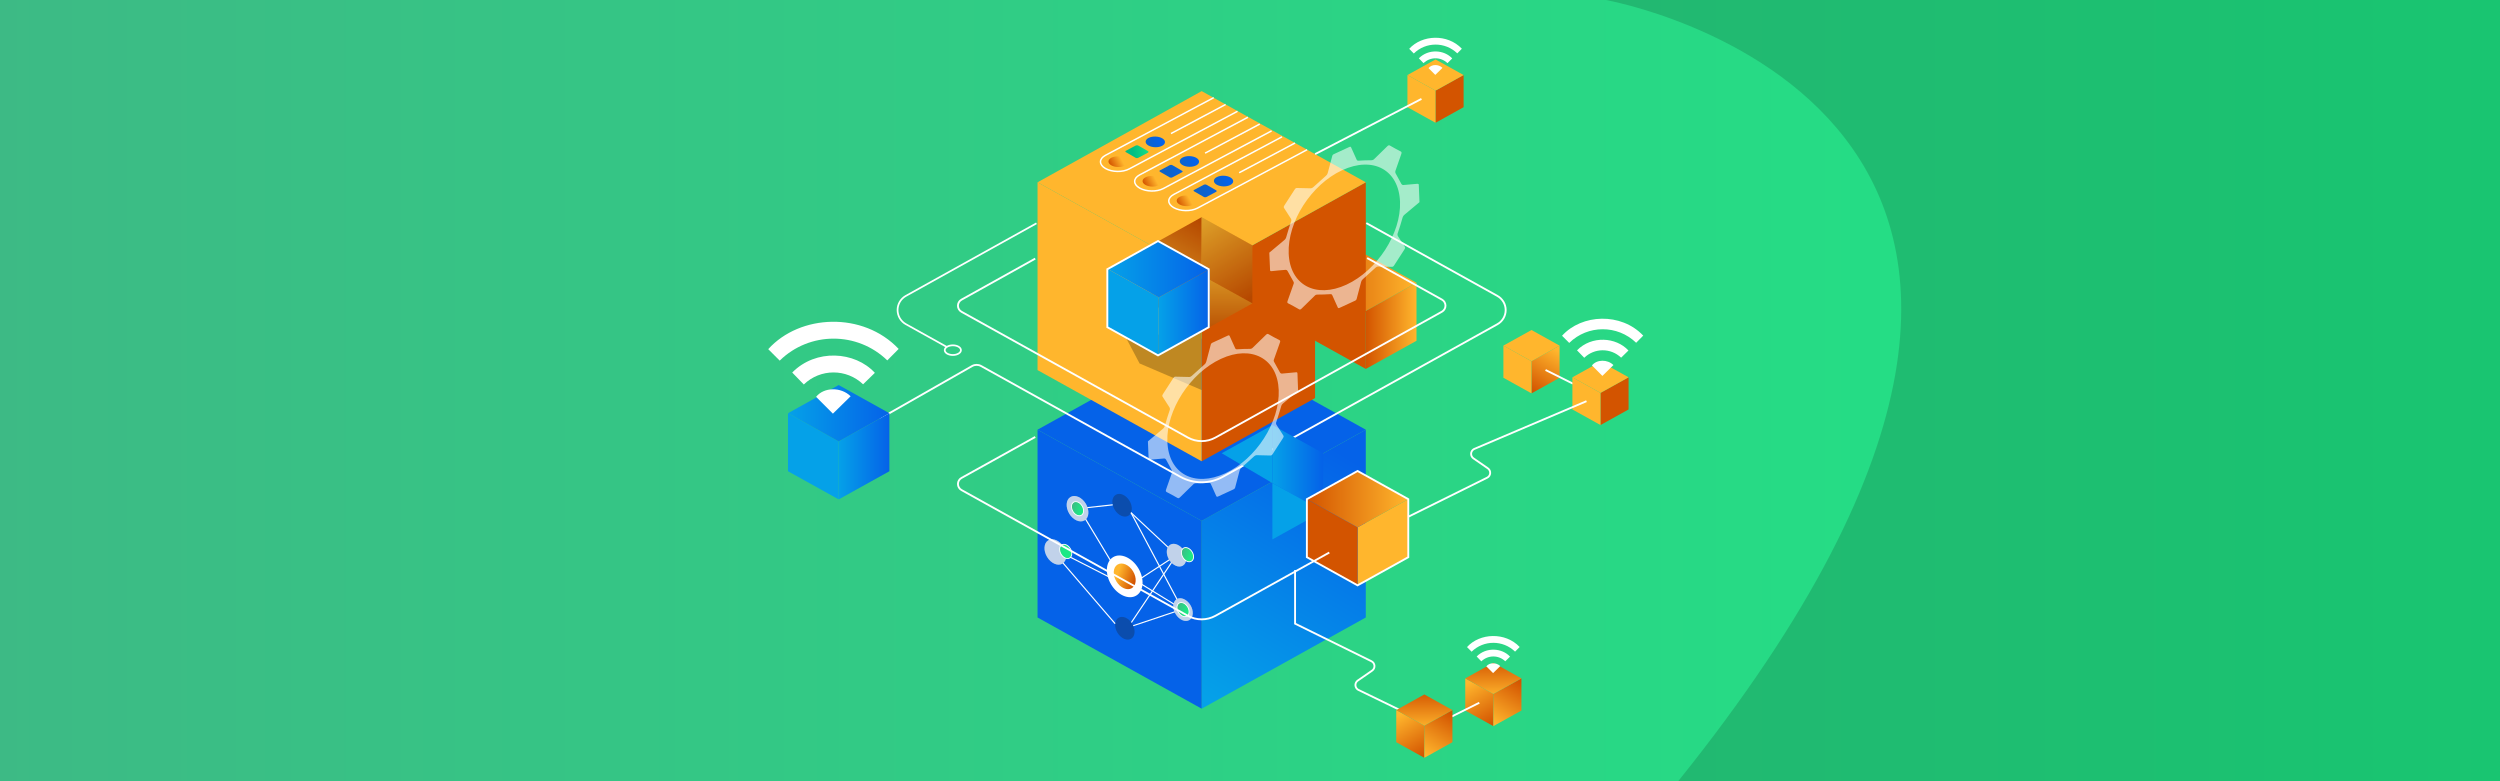 <?xml version="1.0" encoding="UTF-8"?>
<svg width="1920px" height="600px" viewBox="0 0 1920 600" version="1.1" xmlns="http://www.w3.org/2000/svg" xmlns:xlink="http://www.w3.org/1999/xlink">
    <rect x="0" y="0" width="1920" height="600" fill="#333333" stroke="none"/>
    <title>Group 3</title>
    <defs>
        <linearGradient x1="0%" y1="50%" x2="100%" y2="50%" id="linearGradient-1">
            <stop stop-color="#3DBA85" offset="0%"></stop>
            <stop stop-color="#1DE885" offset="100%"></stop>
        </linearGradient>
        <linearGradient x1="30.109%" y1="105.942%" x2="67.032%" y2="2.071%" id="linearGradient-2">
            <stop stop-color="#D35400" offset="0%"></stop>
            <stop stop-color="#FFB62D" offset="100%"></stop>
        </linearGradient>
        <linearGradient x1="30.639%" y1="3847.209%" x2="69.75%" y2="3740.426%" id="linearGradient-3">
            <stop stop-color="#D35400" offset="0%"></stop>
            <stop stop-color="#FFB62D" offset="100%"></stop>
        </linearGradient>
        <linearGradient x1="50%" y1="5991.781%" x2="50%" y2="5869.697%" id="linearGradient-4">
            <stop stop-color="#D35400" offset="0%"></stop>
            <stop stop-color="#FFB62D" offset="100%"></stop>
        </linearGradient>
        <linearGradient x1="0%" y1="2226.177%" x2="100%" y2="2226.177%" id="linearGradient-5">
            <stop stop-color="#D35400" offset="0%"></stop>
            <stop stop-color="#FFB62D" offset="100%"></stop>
        </linearGradient>
        <linearGradient x1="19.664%" y1="2174.622%" x2="34.553%" y2="2199.933%" id="linearGradient-6">
            <stop stop-color="#D35400" offset="0%"></stop>
            <stop stop-color="#FFB62D" offset="100%"></stop>
        </linearGradient>
        <linearGradient x1="0%" y1="3531.697%" x2="100%" y2="3531.697%" id="linearGradient-7">
            <stop stop-color="#D35400" offset="0%"></stop>
            <stop stop-color="#FFB62D" offset="100%"></stop>
        </linearGradient>
        <linearGradient x1="30.101%" y1="105.955%" x2="67.043%" y2="2.071%" id="linearGradient-8">
            <stop stop-color="#05A1E8" offset="0%"></stop>
            <stop stop-color="#0562E8" offset="100%"></stop>
        </linearGradient>
        <linearGradient x1="30.639%" y1="600.719%" x2="69.763%" y2="493.917%" id="linearGradient-9">
            <stop stop-color="#05A1E8" offset="0%"></stop>
            <stop stop-color="#0562E8" offset="100%"></stop>
        </linearGradient>
        <linearGradient x1="50%" y1="1025.136%" x2="50%" y2="903.05%" id="linearGradient-10">
            <stop stop-color="#05A1E8" offset="0%"></stop>
            <stop stop-color="#0562E8" offset="100%"></stop>
        </linearGradient>
        <linearGradient x1="27.49%" y1="671.947%" x2="64.432%" y2="775.831%" id="linearGradient-11">
            <stop stop-color="#D35400" offset="0%"></stop>
            <stop stop-color="#FFB62D" offset="100%"></stop>
        </linearGradient>
        <linearGradient x1="30.639%" y1="778.071%" x2="69.763%" y2="671.269%" id="linearGradient-12">
            <stop stop-color="#D35400" offset="0%"></stop>
            <stop stop-color="#FFB62D" offset="100%"></stop>
        </linearGradient>
        <linearGradient x1="50%" y1="1296.432%" x2="50%" y2="1174.354%" id="linearGradient-13">
            <stop stop-color="#D35400" offset="0%"></stop>
            <stop stop-color="#FFB62D" offset="100%"></stop>
        </linearGradient>
        <linearGradient x1="30.08%" y1="4872.921%" x2="67.042%" y2="4976.824%" id="linearGradient-14">
            <stop stop-color="#D35400" offset="0%"></stop>
            <stop stop-color="#FFB62D" offset="100%"></stop>
        </linearGradient>
        <linearGradient x1="30.645%" y1="4981.717%" x2="69.779%" y2="4874.902%" id="linearGradient-15">
            <stop stop-color="#D35400" offset="0%"></stop>
            <stop stop-color="#FFB62D" offset="100%"></stop>
        </linearGradient>
        <linearGradient x1="50%" y1="7728.709%" x2="50%" y2="7606.569%" id="linearGradient-16">
            <stop stop-color="#D35400" offset="0%"></stop>
            <stop stop-color="#FFB62D" offset="100%"></stop>
        </linearGradient>
        <linearGradient x1="30.109%" y1="3605.762%" x2="67.032%" y2="3709.604%" id="linearGradient-17">
            <stop stop-color="#D35400" offset="0%"></stop>
            <stop stop-color="#FFB62D" offset="100%"></stop>
        </linearGradient>
        <linearGradient x1="30.656%" y1="3714.526%" x2="69.767%" y2="3607.743%" id="linearGradient-18">
            <stop stop-color="#D35400" offset="0%"></stop>
            <stop stop-color="#FFB62D" offset="100%"></stop>
        </linearGradient>
        <linearGradient x1="50%" y1="5791.456%" x2="50%" y2="5669.316%" id="linearGradient-19">
            <stop stop-color="#D35400" offset="0%"></stop>
            <stop stop-color="#FFB62D" offset="100%"></stop>
        </linearGradient>
        <linearGradient x1="69.887%" y1="-5.954%" x2="32.949%" y2="97.921%" id="linearGradient-20">
            <stop stop-color="#D35400" offset="0%"></stop>
            <stop stop-color="#FFB62D" offset="100%"></stop>
        </linearGradient>
        <linearGradient x1="69.349%" y1="102.827%" x2="30.23%" y2="-3.958%" id="linearGradient-21">
            <stop stop-color="#D35400" offset="0%"></stop>
            <stop stop-color="#FFB62D" offset="100%"></stop>
        </linearGradient>
        <linearGradient x1="50%" y1="110.532%" x2="50%" y2="-11.549%" id="linearGradient-22">
            <stop stop-color="#D35400" offset="0%"></stop>
            <stop stop-color="#FFB62D" offset="100%"></stop>
        </linearGradient>
        <linearGradient x1="0%" y1="2257.951%" x2="100%" y2="2257.951%" id="linearGradient-23">
            <stop stop-color="#05A1E8" offset="0%"></stop>
            <stop stop-color="#0562E8" offset="100%"></stop>
        </linearGradient>
        <linearGradient x1="19.658%" y1="2206.404%" x2="34.557%" y2="2231.72%" id="linearGradient-24">
            <stop stop-color="#05A1E8" offset="0%"></stop>
            <stop stop-color="#0562E8" offset="100%"></stop>
        </linearGradient>
        <linearGradient x1="0%" y1="3579.776%" x2="100%" y2="3579.776%" id="linearGradient-25">
            <stop stop-color="#05A1E8" offset="0%"></stop>
            <stop stop-color="#0562E8" offset="100%"></stop>
        </linearGradient>
        <linearGradient x1="0%" y1="1923.433%" x2="100%" y2="1923.433%" id="linearGradient-26">
            <stop stop-color="#05A1E8" offset="0%"></stop>
            <stop stop-color="#0562E8" offset="100%"></stop>
        </linearGradient>
        <linearGradient x1="19.668%" y1="1871.878%" x2="34.562%" y2="1897.189%" id="linearGradient-27">
            <stop stop-color="#05A1E8" offset="0%"></stop>
            <stop stop-color="#0562E8" offset="100%"></stop>
        </linearGradient>
        <linearGradient x1="0%" y1="3068.608%" x2="100%" y2="3068.608%" id="linearGradient-28">
            <stop stop-color="#05A1E8" offset="0%"></stop>
            <stop stop-color="#0562E8" offset="100%"></stop>
        </linearGradient>
        <linearGradient x1="0%" y1="49.992%" x2="100%" y2="49.992%" id="linearGradient-29">
            <stop stop-color="#05A1E8" offset="0%"></stop>
            <stop stop-color="#0562E8" offset="100%"></stop>
        </linearGradient>
        <linearGradient x1="6.311%" y1="2766.28%" x2="38.473%" y2="2803.113%" id="linearGradient-30">
            <stop stop-color="#05A1E8" offset="0%"></stop>
            <stop stop-color="#0562E8" offset="100%"></stop>
        </linearGradient>
        <linearGradient x1="56.435%" y1="2661.339%" x2="51.695%" y2="2687.605%" id="linearGradient-31">
            <stop stop-color="#05A1E8" offset="0%"></stop>
            <stop stop-color="#0562E8" offset="100%"></stop>
        </linearGradient>
        <linearGradient x1="52.261%" y1="1720.442%" x2="111.005%" y2="1620.592%" id="linearGradient-32">
            <stop stop-color="#D35400" offset="0%"></stop>
            <stop stop-color="#FFB62D" offset="100%"></stop>
        </linearGradient>
        <linearGradient x1="41.161%" y1="1701.198%" x2="58.996%" y2="1747.821%" id="linearGradient-33">
            <stop stop-color="#D35400" offset="0%"></stop>
            <stop stop-color="#FFB62D" offset="100%"></stop>
        </linearGradient>
        <linearGradient x1="0%" y1="2764.249%" x2="100%" y2="2764.249%" id="linearGradient-34">
            <stop stop-color="#D35400" offset="0%"></stop>
            <stop stop-color="#FFB62D" offset="100%"></stop>
        </linearGradient>
        <linearGradient x1="69.903%" y1="105.974%" x2="32.958%" y2="2.071%" id="linearGradient-35">
            <stop stop-color="#D35400" offset="0%"></stop>
            <stop stop-color="#FFB62D" offset="100%"></stop>
        </linearGradient>
        <linearGradient x1="69.355%" y1="-2.882%" x2="30.221%" y2="103.933%" id="linearGradient-36">
            <stop stop-color="#D35400" offset="0%"></stop>
            <stop stop-color="#FFB62D" offset="100%"></stop>
        </linearGradient>
        <linearGradient x1="50%" y1="-10.56%" x2="50%" y2="111.524%" id="linearGradient-37">
            <stop stop-color="#D35400" offset="0%"></stop>
            <stop stop-color="#FFB62D" offset="100%"></stop>
        </linearGradient>
        <linearGradient x1="35.173%" y1="2.407%" x2="56.96%" y2="72.316%" id="linearGradient-38">
            <stop stop-color="#D35400" offset="0%"></stop>
            <stop stop-color="#FFB62D" offset="100%"></stop>
        </linearGradient>
        <linearGradient x1="35.089%" y1="2.114%" x2="56.877%" y2="72.022%" id="linearGradient-39">
            <stop stop-color="#0E63C9" offset="0%"></stop>
            <stop stop-color="#0562E8" offset="100%"></stop>
        </linearGradient>
        <linearGradient x1="32.756%" y1="50.952%" x2="120.783%" y2="46.118%" id="linearGradient-40">
            <stop stop-color="#00BE84" offset="0%"></stop>
            <stop stop-color="#1DE885" offset="100%"></stop>
        </linearGradient>
        <linearGradient x1="34.94%" y1="1.714%" x2="56.728%" y2="71.622%" id="linearGradient-41">
            <stop stop-color="#D35400" offset="0%"></stop>
            <stop stop-color="#FFB62D" offset="100%"></stop>
        </linearGradient>
        <linearGradient x1="34.818%" y1="1.353%" x2="56.605%" y2="71.261%" id="linearGradient-42">
            <stop stop-color="#0E63C9" offset="0%"></stop>
            <stop stop-color="#0562E8" offset="100%"></stop>
        </linearGradient>
        <linearGradient x1="34.715%" y1="50.921%" x2="122.491%" y2="46.106%" id="linearGradient-43">
            <stop stop-color="#0E63C9" offset="0%"></stop>
            <stop stop-color="#0562E8" offset="100%"></stop>
        </linearGradient>
        <linearGradient x1="34.669%" y1="0.879%" x2="56.456%" y2="70.787%" id="linearGradient-44">
            <stop stop-color="#D35400" offset="0%"></stop>
            <stop stop-color="#FFB62D" offset="100%"></stop>
        </linearGradient>
        <linearGradient x1="34.626%" y1="0.585%" x2="56.413%" y2="70.493%" id="linearGradient-45">
            <stop stop-color="#0E63C9" offset="0%"></stop>
            <stop stop-color="#0562E8" offset="100%"></stop>
        </linearGradient>
        <linearGradient x1="36.181%" y1="50.843%" x2="124.209%" y2="46.009%" id="linearGradient-46">
            <stop stop-color="#0E63C9" offset="0%"></stop>
            <stop stop-color="#0562E8" offset="100%"></stop>
        </linearGradient>
        <linearGradient x1="72.034%" y1="88.655%" x2="34.589%" y2="23.06%" id="linearGradient-47">
            <stop stop-color="#D35400" offset="0%"></stop>
            <stop stop-color="#FFB62D" offset="100%"></stop>
        </linearGradient>
        <linearGradient x1="25.293%" y1="6.766%" x2="62.658%" y2="72.281%" id="linearGradient-48">
            <stop stop-color="#3DBA85" offset="0%"></stop>
            <stop stop-color="#1DE885" offset="100%"></stop>
        </linearGradient>
        <linearGradient x1="26.51%" y1="8.806%" x2="63.875%" y2="74.32%" id="linearGradient-49">
            <stop stop-color="#3DBA85" offset="0%"></stop>
            <stop stop-color="#1DE885" offset="100%"></stop>
        </linearGradient>
        <linearGradient x1="2.753%" y1="-28.65%" x2="39.896%" y2="36.496%" id="linearGradient-50">
            <stop stop-color="#3DBA85" offset="0%"></stop>
            <stop stop-color="#1DE885" offset="100%"></stop>
        </linearGradient>
        <linearGradient x1="25.942%" y1="7.685%" x2="63.307%" y2="73.2%" id="linearGradient-51">
            <stop stop-color="#3DBA85" offset="0%"></stop>
            <stop stop-color="#1DE885" offset="100%"></stop>
        </linearGradient>
    </defs>
    <g id="Page-1" stroke="none" stroke-width="1" fill="none" fill-rule="evenodd">
        <g id="Group-3">
            <rect id="Rectangle" fill="url(#linearGradient-1)" fill-rule="nonzero" x="0" y="0" width="1920" height="600"></rect>
            <path d="M1233.2,0 C1233.2,0 1704.43,83 1288.81,600 L1920,600 L1920,0 L1233.2,0 Z" id="Path" fill="#000000" fill-rule="nonzero" opacity="0.15"></path>
            <g id="Group-2" transform="translate(590, 29)">
                <polygon id="Path" fill="url(#linearGradient-2)" fill-rule="nonzero" points="607.76 261.128 586.185 273.116 586.185 248.423 607.76 236.434"></polygon>
                <polygon id="Path" fill="url(#linearGradient-3)" fill-rule="nonzero" points="586.185 248.423 564.61 236.434 564.61 261.128 586.185 273.116"></polygon>
                <polygon id="Path" fill="url(#linearGradient-4)" fill-rule="nonzero" points="607.76 236.434 586.185 224.445 564.61 236.434 586.185 248.423"></polygon>
                <line x1="618.008" y1="265.663" x2="596.973" y2="255.15" id="Path" stroke="#FFFFFF" stroke-width="1.452"></line>
                <polygon id="Path" fill="url(#linearGradient-5)" fill-rule="nonzero" points="497.861 232.713 458.927 254.346 458.927 209.792 497.861 188.149"></polygon>
                <polygon id="Path" fill="url(#linearGradient-6)" fill-rule="nonzero" points="458.927 209.792 419.982 188.149 419.982 232.713 458.927 254.346"></polygon>
                <polygon id="Path" fill="url(#linearGradient-7)" fill-rule="nonzero" points="497.861 188.149 458.927 166.516 419.982 188.149 458.927 209.792"></polygon>
                <polygon id="Path" fill="url(#linearGradient-8)" fill-rule="nonzero" points="458.927 445.232 332.879 515.272 332.879 371.042 458.927 301.002"></polygon>
                <polygon id="Path" fill="url(#linearGradient-9)" fill-rule="nonzero" points="332.879 371.042 206.832 301.002 206.832 445.232 332.879 515.272"></polygon>
                <polygon id="Path" fill="url(#linearGradient-10)" fill-rule="nonzero" points="458.927 301.002 332.879 230.974 206.832 301.002 332.879 371.042"></polygon>
                <polygon id="Path" fill="url(#linearGradient-11)" fill-rule="nonzero" points="419.982 232.174 419.982 276.727 332.879 325.266 332.879 181.037 458.927 110.997 458.927 210.541"></polygon>
                <polygon id="Path" fill="url(#linearGradient-12)" fill-rule="nonzero" points="332.879 181.037 206.832 110.997 206.832 255.238 332.879 325.266"></polygon>
                <polygon id="Path" fill="url(#linearGradient-13)" fill-rule="nonzero" points="458.927 110.997 332.879 40.968 206.832 110.997 332.879 181.037"></polygon>
                <polygon id="Path" fill="url(#linearGradient-14)" fill-rule="nonzero" points="534.053 53.309 512.479 65.298 512.479 40.605 534.053 28.627"></polygon>
                <polygon id="Path" fill="url(#linearGradient-15)" fill-rule="nonzero" points="512.479 40.605 490.904 28.627 490.904 53.309 512.479 65.298"></polygon>
                <polygon id="Path" fill="url(#linearGradient-16)" fill-rule="nonzero" points="534.053 28.627 512.479 16.638 490.904 28.627 512.479 40.605"></polygon>
                <polygon id="Path" fill="url(#linearGradient-17)" fill-rule="nonzero" points="660.75 285.458 639.175 297.447 639.175 272.753 660.75 260.764"></polygon>
                <polygon id="Path" fill="url(#linearGradient-18)" fill-rule="nonzero" points="639.175 272.753 617.601 260.764 617.601 285.458 639.175 297.447"></polygon>
                <polygon id="Path" fill="url(#linearGradient-19)" fill-rule="nonzero" points="660.75 260.764 639.175 248.786 617.601 260.764 639.175 272.753"></polygon>
                <polygon id="Path" fill="url(#linearGradient-20)" fill-rule="nonzero" points="293.946 159.415 332.879 137.782 332.879 182.336 293.946 203.98"></polygon>
                <polygon id="Path" fill="url(#linearGradient-21)" fill-rule="nonzero" points="332.879 182.336 371.813 203.98 371.813 159.415 332.879 137.782"></polygon>
                <polygon id="Path" fill="url(#linearGradient-22)" fill-rule="nonzero" points="293.946 203.98 332.879 225.612 371.813 203.98 332.879 182.336"></polygon>
                <polygon id="Path" fill="#000000" fill-rule="nonzero" opacity="0.14" points="293.946 159.415 332.879 137.782 332.879 182.336 293.946 203.98"></polygon>
                <polygon id="Path" fill="#000000" fill-rule="nonzero" opacity="0.14" points="332.879 182.336 371.813 203.98 371.813 159.415 332.879 137.782"></polygon>
                <polygon id="Path" fill="#000000" fill-rule="nonzero" opacity="0.14" points="293.946 203.98 332.879 225.612 371.813 203.98 332.879 182.336"></polygon>
                <polygon id="Path" fill="#000000" fill-rule="nonzero" opacity="0.25" points="274.429 229.763 285.184 250.13 332.879 270.562 332.879 225.612"></polygon>
                <polygon id="Path" fill="url(#linearGradient-23)" fill-rule="nonzero" points="338.889 222.31 299.945 243.942 299.945 199.389 338.889 177.756"></polygon>
                <polygon id="Path" fill="url(#linearGradient-24)" fill-rule="nonzero" points="299.945 199.389 261.011 177.756 261.011 222.31 299.945 243.942"></polygon>
                <polygon id="Path" fill="url(#linearGradient-25)" fill-rule="nonzero" points="338.889 177.756 299.945 156.112 261.011 177.756 299.945 199.389"></polygon>
                <polygon id="Path" stroke="#FFFFFF" stroke-width="1.452" points="338.295 177.756 338.295 222.299 299.35 243.942 260.417 222.299 260.417 177.756 299.35 156.112"></polygon>
                <path d="M205.06,169.62 L148.426,201.15 C146.74,202.089 145.695,203.867 145.695,205.796 C145.695,207.725 146.74,209.503 148.426,210.442 L322.279,307.035 C328.87,310.702 336.888,310.702 343.48,307.035 L517.399,210.387 C519.084,209.448 520.129,207.67 520.129,205.741 C520.129,203.812 519.084,202.034 517.399,201.095 L459.973,169.169" id="Path" stroke="#FFFFFF" stroke-width="1.452"></path>
                <path d="M206.017,142.505 L105.75,198.211 C101.788,200.404 99.33,204.576 99.33,209.104 C99.33,213.633 101.788,217.804 105.75,219.998 L137.165,237.48" id="Path" stroke="#FFFFFF" stroke-width="1.342"></path>
                <path d="M85.661,292.525 L156.571,252.122 C158.725,250.912 161.353,250.912 163.506,252.122 L316.511,337.167 C326.664,342.803 339.006,342.803 349.16,337.167 L559.943,220.031 C563.905,217.837 566.363,213.666 566.363,209.137 C566.363,204.609 563.905,200.437 559.943,198.244 L459.312,142.329" id="Path" stroke="#FFFFFF" stroke-width="1.452"></path>
                <ellipse id="Oval" stroke="#FFFFFF" stroke-width="1.342" cx="141.777" cy="239.924" rx="6.219" ry="3.721"></ellipse>
                <polygon id="Path" fill="url(#linearGradient-26)" fill-rule="nonzero" points="93.047 332.918 54.102 354.551 54.102 309.997 93.047 288.353"></polygon>
                <polygon id="Path" fill="url(#linearGradient-27)" fill-rule="nonzero" points="54.102 309.997 15.168 288.353 15.168 332.918 54.102 354.551"></polygon>
                <polygon id="Path" fill="url(#linearGradient-28)" fill-rule="nonzero" points="93.047 288.353 54.102 266.72 15.168 288.353 54.102 309.997"></polygon>
                <polygon id="Path" fill="url(#linearGradient-29)" fill-rule="nonzero" points="426.135 319.079 387.202 297.447 387.202 342 426.135 363.644"></polygon>
                <polygon id="Path" fill="url(#linearGradient-30)" fill-rule="nonzero" points="387.202 297.447 387.202 342.011 348.257 319.079"></polygon>
                <polygon id="Path" fill="url(#linearGradient-31)" fill-rule="nonzero" points="426.124 363.633 387.202 385.266 387.202 342.011"></polygon>
                <polygon id="Path" fill="url(#linearGradient-32)" fill-rule="nonzero" points="491.564 398.917 452.62 420.55 452.62 375.996 491.564 354.363"></polygon>
                <polygon id="Path" fill="url(#linearGradient-33)" fill-rule="nonzero" points="452.62 375.996 413.686 354.363 413.686 398.917 452.62 420.55"></polygon>
                <polygon id="Path" fill="url(#linearGradient-34)" fill-rule="nonzero" points="491.564 354.363 452.62 332.731 413.686 354.363 452.62 375.996"></polygon>
                <polygon id="Path" stroke="#FFFFFF" stroke-width="1.452" points="491.564 354.363 491.564 398.928 452.62 420.55 413.675 398.928 413.675 354.363 452.62 332.72"></polygon>
                <path d="M491.564,367.861 L552.106,337.883 C553.446,337.234 554.341,335.921 554.454,334.436 C554.568,332.95 553.883,331.517 552.656,330.672 L541.649,323.043 C540.728,322.416 540.095,321.448 539.888,320.354 C539.682,319.259 539.919,318.127 540.548,317.208 C540.951,316.618 541.501,316.143 542.144,315.832 L628.432,279.105" id="Path" stroke="#FFFFFF" stroke-width="1.452"></path>
                <path d="M495.241,521.217 L453.335,500.883 C452.333,500.397 451.565,499.531 451.202,498.478 C450.838,497.424 450.909,496.27 451.398,495.268 C451.71,494.619 452.188,494.065 452.785,493.661 L463.792,486.032 C465.015,485.189 465.7,483.762 465.591,482.28 C465.482,480.799 464.597,479.487 463.264,478.832 L404.616,449.955 L404.616,408.836" id="Path" stroke="#FFFFFF" stroke-width="1.452"></path>
                <polygon id="Path" fill="url(#linearGradient-35)" fill-rule="nonzero" points="535.308 516.681 556.883 528.67 556.883 503.988 535.308 491.999"></polygon>
                <polygon id="Path" fill="url(#linearGradient-36)" fill-rule="nonzero" points="556.883 503.988 578.458 491.999 578.458 516.681 556.883 528.67"></polygon>
                <polygon id="Path" fill="url(#linearGradient-37)" fill-rule="nonzero" points="535.308 491.999 556.883 480.01 578.458 491.999 556.883 503.988"></polygon>
                <line x1="525.06" y1="521.217" x2="546.096" y2="510.714" id="Path" stroke="#FFFFFF" stroke-width="1.452"></line>
                <polygon id="Path" fill="url(#linearGradient-35)" fill-rule="nonzero" points="482.318 541.011 503.893 553 503.893 528.318 482.318 516.329"></polygon>
                <polygon id="Path" fill="url(#linearGradient-36)" fill-rule="nonzero" points="503.893 528.318 525.467 516.329 525.467 541.011 503.893 553"></polygon>
                <polygon id="Path" fill="url(#linearGradient-37)" fill-rule="nonzero" points="482.318 516.329 503.893 504.34 525.467 516.329 503.893 528.318"></polygon>
                <line x1="501.691" y1="46.957" x2="419.982" y2="89.364" id="Path" stroke="#FFFFFF" stroke-width="1.452"></line>
                <path d="M342.148,45.988 L258.964,90.289 C253.922,92.975 253.911,97.489 258.964,100.384 L258.964,100.384 C263.994,103.28 272.173,103.445 277.214,100.748 L360.409,56.458" id="Path" stroke="#FFFFFF" stroke-width="1.144"></path>
                <ellipse id="Oval" fill="url(#linearGradient-38)" fill-rule="nonzero" transform="translate(268.732, 95.168) rotate(-88.38) translate(-268.732, -95.168) " cx="268.732" cy="95.168" rx="4.106" ry="7.43"></ellipse>
                <ellipse id="Oval" fill="url(#linearGradient-39)" fill-rule="nonzero" transform="translate(297.273, 79.976) rotate(-88.38) translate(-297.273, -79.976) " cx="297.273" cy="79.976" rx="4.106" ry="7.43"></ellipse>
                <path d="M291.7,88.186 L284.105,92.238 C283.515,92.512 282.834,92.512 282.245,92.238 L274.66,87.834 C274.154,87.537 274.154,87.085 274.66,86.81 L282.267,82.759 C282.85,82.473 283.533,82.473 284.116,82.759 L291.7,87.107 C292.173,87.46 292.173,87.922 291.7,88.186 Z" id="Path" fill="url(#linearGradient-40)" fill-rule="nonzero"></path>
                <line x1="309.301" y1="73.577" x2="351.273" y2="51.229" id="Path" stroke="#FFFFFF" stroke-width="1.144"></line>
                <path d="M386.596,71.496 L303.467,115.786 C298.426,118.472 290.258,118.307 285.206,115.423 L285.206,115.423 C280.175,112.527 280.175,108.014 285.206,105.327 L368.39,61.027" id="Path" stroke="#FFFFFF" stroke-width="1.144"></path>
                <ellipse id="Oval" fill="url(#linearGradient-41)" fill-rule="nonzero" transform="translate(294.927, 110.213) rotate(-88.38) translate(-294.927, -110.213) " cx="294.927" cy="110.213" rx="4.106" ry="7.43"></ellipse>
                <ellipse id="Oval" fill="url(#linearGradient-42)" fill-rule="nonzero" transform="translate(323.468, 94.998) rotate(-88.38) translate(-323.468, -94.998) " cx="323.468" cy="94.998" rx="4.106" ry="7.43"></ellipse>
                <path d="M317.865,103.225 L310.259,107.276 C309.676,107.562 308.993,107.562 308.41,107.276 L300.825,102.872 C300.308,102.575 300.308,102.124 300.825,101.848 L308.421,97.797 C309.008,97.511 309.694,97.511 310.281,97.797 L317.865,102.201 C318.371,102.498 318.371,102.949 317.865,103.225 Z" id="Path" fill="url(#linearGradient-43)" fill-rule="nonzero"></path>
                <line x1="335.499" y1="88.616" x2="377.482" y2="66.267" id="Path" stroke="#FFFFFF" stroke-width="1.144"></line>
                <path d="M413.884,85.951 L329.665,130.824 C324.613,133.511 316.456,133.345 311.404,130.461 L311.404,130.461 C306.362,127.566 306.373,123.052 311.404,120.355 L394.588,76.065" id="Path" stroke="#FFFFFF" stroke-width="1.144"></path>
                <ellipse id="Oval" fill="url(#linearGradient-44)" fill-rule="nonzero" transform="translate(321.144, 125.224) rotate(-88.38) translate(-321.144, -125.224) " cx="321.144" cy="125.224" rx="4.106" ry="7.43"></ellipse>
                <ellipse id="Oval" fill="url(#linearGradient-45)" fill-rule="nonzero" transform="translate(349.685, 110.054) rotate(-88.38) translate(-349.685, -110.054) " cx="349.685" cy="110.054" rx="4.106" ry="7.43"></ellipse>
                <path d="M344.063,118.263 L336.468,122.314 C335.878,122.589 335.197,122.589 334.608,122.314 L327.023,117.911 C326.517,117.613 326.517,117.162 327.023,116.887 L334.619,112.835 C335.206,112.55 335.892,112.55 336.479,112.835 L344.063,117.184 C344.536,117.536 344.536,117.988 344.063,118.263 Z" id="Path" fill="url(#linearGradient-46)" fill-rule="nonzero"></path>
                <line x1="361.708" y1="103.654" x2="404.594" y2="80.81" id="Path" stroke="#FFFFFF" stroke-width="1.144"></line>
                <g id="Group" opacity="0.57" transform="translate(384.824, 82.57)" fill="#FFFFFF" fill-rule="nonzero">
                    <g id="Shape">
                        <path d="M0,82.482 C3.875,79.179 7.705,75.997 11.525,72.816 C12.301,72.201 12.841,71.338 13.055,70.372 C14.156,66.53 15.345,62.665 16.643,58.812 C17.039,58.073 17.039,57.185 16.643,56.445 C14.86,53.748 13.154,50.941 11.382,48.266 C10.975,47.649 10.975,47.165 11.602,46.163 C14.266,42.134 16.889,38.075 19.472,33.987 C20.089,33.007 20.573,32.776 21.366,32.809 C24.888,32.941 28.421,33.04 31.977,33.051 C32.628,32.963 33.236,32.674 33.716,32.225 C37.018,29.33 40.178,26.336 43.447,23.473 C44.148,22.942 44.649,22.19 44.867,21.337 C45.968,17.077 47.167,12.794 48.257,8.534 C48.364,7.728 48.905,7.047 49.666,6.761 C53.563,5.011 57.459,3.194 61.356,1.356 C62.171,0.971 62.567,1.004 62.875,1.719 C64.229,4.857 65.704,7.895 67.069,11.033 C67.388,11.76 67.884,11.881 68.709,11.826 C71.945,11.605 75.16,11.484 78.33,11.495 C79.262,11.514 80.152,11.109 80.751,10.394 C84.054,7.158 87.356,4.02 90.581,0.794 C91.418,-0.02 91.913,-0.196 92.618,0.211 C95.325,1.785 98.121,3.294 100.895,4.725 C101.71,5.132 101.732,5.727 101.302,6.927 C99.747,11.198 98.25,15.481 96.811,19.774 C96.644,20.35 96.703,20.968 96.977,21.503 C98.43,24.288 99.916,27.007 101.468,29.737 C101.732,30.228 102.242,30.536 102.8,30.541 C106.443,30.277 110.142,29.869 113.807,29.572 C114.214,29.572 114.776,29.825 114.798,30.189 C115.029,34.592 115.172,39.139 115.337,43.686 C111.54,46.867 107.808,50.038 104.054,53.132 C103.127,53.826 102.479,54.83 102.227,55.961 C101.203,59.704 100.026,63.469 98.749,67.212 C98.308,68.036 98.333,69.032 98.815,69.832 C100.587,72.497 102.26,75.238 104.01,77.902 C104.429,78.529 104.407,79.003 103.779,80.005 C101.115,84.034 98.492,88.096 95.909,92.192 C95.292,93.183 94.808,93.392 94.015,93.359 C90.493,93.227 86.96,93.128 83.393,93.105 C82.743,93.195 82.139,93.488 81.665,93.942 C78.363,96.838 75.215,99.832 71.945,102.749 C71.259,103.271 70.767,104.007 70.547,104.841 C69.447,109.102 68.258,113.373 67.168,117.645 C67.061,118.45 66.52,119.132 65.759,119.417 C61.862,121.168 57.966,122.984 54.069,124.823 C53.255,125.208 52.847,125.175 52.539,124.448 C51.196,121.311 49.721,118.272 48.356,115.146 C48.037,114.408 47.542,114.298 46.716,114.353 C43.414,114.562 40.178,114.683 36.974,114.672 C36.128,114.64 35.315,115.002 34.773,115.652 C31.471,118.955 28.168,122.092 24.866,125.362 C24.051,126.167 23.545,126.375 22.841,125.957 C20.089,124.371 17.337,122.841 14.464,121.399 C13.715,121.013 13.704,120.485 14.079,119.45 C15.631,115.168 17.084,110.885 18.625,106.603 C18.925,105.982 18.888,105.251 18.526,104.665 C16.963,101.979 15.532,99.16 13.98,96.485 C13.725,95.988 13.217,95.671 12.659,95.66 C9.048,95.924 5.416,96.254 1.783,96.672 C0.936,96.772 0.605,96.573 0.572,95.627 C0.352,91.223 0.165,86.896 0,82.482 Z M59.265,107.043 C82.887,96.1 101.28,67.675 100.4,43.477 C99.508,18.882 79.772,8.115 55.863,19.191 C32.219,30.2 13.969,58.603 14.882,83.043 C15.785,107.241 35.664,117.964 59.265,107.043 Z"></path>
                    </g>
                </g>
                <g id="Group" opacity="0.57" transform="translate(291.601, 227.427)" fill="#FFFFFF" fill-rule="nonzero">
                    <g id="Shape">
                        <path d="M115.337,43.719 C111.462,46.966 107.632,50.214 103.801,53.384 C103.029,54 102.492,54.863 102.282,55.828 C101.181,59.682 99.985,63.539 98.694,67.399 C98.282,68.13 98.282,69.024 98.694,69.755 C100.477,72.452 102.172,75.26 103.955,77.935 C104.363,78.551 104.363,79.036 103.724,80.037 C101.06,84.067 98.441,88.125 95.865,92.213 C95.248,93.193 94.764,93.424 93.96,93.402 C90.449,93.259 86.916,93.16 83.349,93.149 C82.694,93.232 82.084,93.526 81.61,93.986 C78.308,96.87 75.16,99.865 71.89,102.727 C71.184,103.255 70.679,104.008 70.459,104.863 C69.359,109.123 68.17,113.406 67.08,117.666 C66.973,118.472 66.432,119.153 65.671,119.439 C61.774,121.189 57.878,123.006 53.97,124.844 C53.166,125.23 52.759,125.197 52.451,124.481 C51.097,121.343 49.633,118.305 48.268,115.178 C47.949,114.441 47.454,114.32 46.628,114.375 C43.392,114.595 40.178,114.716 37.007,114.705 C36.075,114.684 35.183,115.089 34.586,115.806 C31.283,119.043 27.981,122.18 24.745,125.406 C23.919,126.22 23.413,126.397 22.72,125.989 C20.001,124.415 17.216,122.907 14.442,121.487 C13.627,121.068 13.605,120.485 14.024,119.285 C15.587,115.006 17.084,110.723 18.515,106.437 C18.677,105.861 18.618,105.244 18.35,104.709 C16.908,101.923 15.422,99.204 13.87,96.474 C13.607,95.982 13.095,95.673 12.538,95.67 C8.883,95.935 5.196,96.342 1.53,96.639 C1.123,96.639 0.55,96.386 0.539,96.023 C0.308,91.564 0.165,87.072 0,82.525 C3.787,79.344 7.518,76.173 11.283,73.08 C12.198,72.374 12.843,71.375 13.11,70.25 C14.123,66.507 15.282,62.757 16.588,58.999 C17.025,58.174 17,57.181 16.522,56.379 C14.75,53.726 13.077,50.973 11.316,48.309 C10.908,47.682 10.93,47.208 11.558,46.207 C14.222,42.163 16.845,38.1 19.428,34.02 C20.045,33.029 20.529,32.82 21.322,32.853 C24.844,32.985 28.377,33.084 31.933,33.106 C32.58,33.008 33.183,32.716 33.661,32.269 C36.963,29.374 40.123,26.379 43.392,23.528 C44.102,22.977 44.603,22.2 44.812,21.326 C45.912,17.066 47.112,12.794 48.202,8.534 C48.305,7.724 48.847,7.037 49.611,6.75 C53.508,5.003 57.404,3.201 61.301,1.345 C62.116,0.959 62.512,1.003 62.82,1.719 C64.174,4.857 65.649,7.895 67.014,11.022 C67.333,11.759 67.829,11.869 68.654,11.814 C71.956,11.605 75.182,11.484 78.396,11.506 C79.242,11.528 80.052,11.163 80.597,10.515 C83.9,7.212 87.268,4.075 90.57,0.805 C91.385,0 91.891,-0.208 92.596,0.211 C95.347,1.807 98.099,3.326 100.972,4.768 C101.721,5.154 101.721,5.682 101.358,6.717 C99.805,11 98.352,15.282 96.811,19.565 C96.5,20.183 96.538,20.919 96.91,21.502 C98.474,24.188 99.905,27.007 101.446,29.693 C101.716,30.18 102.221,30.489 102.778,30.508 C106.377,30.243 110.009,29.902 113.653,29.495 C114.501,29.396 114.831,29.594 114.853,30.541 C115.029,34.977 115.216,39.304 115.337,43.719 Z M56.061,19.179 C32.45,30.122 14.057,58.548 14.937,82.746 C15.829,107.34 35.554,118.107 59.463,107.032 C83.118,96.078 101.369,67.619 100.455,43.179 C99.541,18.959 79.673,8.236 56.061,19.179 L56.061,19.179 Z"></path>
                    </g>
                </g>
                <ellipse id="Oval" fill="#0B4DAD" fill-rule="nonzero" transform="translate(271.765, 359.031) rotate(-31.22) translate(-271.765, -359.031) " cx="271.765" cy="359.031" rx="6.638" ry="9.39"></ellipse>
                <ellipse id="Oval" fill="#0B4DAD" fill-rule="nonzero" transform="translate(273.887, 453.503) rotate(-31.22) translate(-273.887, -453.503) " cx="273.887" cy="453.503" rx="6.638" ry="9.39"></ellipse>
                <polyline id="Path" stroke="#FFFFFF" stroke-width="0.88" points="278.612 364.723 313.539 397.343 282.905 417.335"></polyline>
                <polyline id="Path" stroke="#FFFFFF" stroke-width="0.88" points="278.612 364.723 318.019 438.924 282.905 417.335"></polyline>
                <line x1="313.539" y1="397.343" x2="278.898" y2="449.041" id="Path" stroke="#FFFFFF" stroke-width="0.88"></line>
                <line x1="318.019" y1="438.924" x2="280.329" y2="451.518" id="Path" stroke="#FFFFFF" stroke-width="0.88"></line>
                <line x1="264.555" y1="358.712" x2="242.43" y2="361.145" id="Path" stroke="#FFFFFF" stroke-width="0.88"></line>
                <line x1="266.405" y1="449.977" x2="222.782" y2="399.192" id="Path" stroke="#FFFFFF" stroke-width="0.88"></line>
                <line x1="223.365" y1="394.535" x2="263.003" y2="414.737" id="Path" stroke="#FFFFFF" stroke-width="0.88"></line>
                <line x1="263.917" y1="403.244" x2="242.838" y2="368.213" id="Path" stroke="#FFFFFF" stroke-width="0.88"></line>
                <ellipse id="Oval" fill="#FFFFFF" fill-rule="nonzero" transform="translate(313.56, 397.38) rotate(-31.22) translate(-313.56, -397.38) " cx="313.56" cy="397.38" rx="6.638" ry="9.39"></ellipse>
                <ellipse id="Oval" fill="#FFFFFF" fill-rule="nonzero" transform="translate(318.571, 439.166) rotate(-31.22) translate(-318.571, -439.166) " cx="318.571" cy="439.166" rx="6.638" ry="9.39"></ellipse>
                <ellipse id="Oval" fill="#FFFFFF" fill-rule="nonzero" transform="translate(237.54, 361.676) rotate(-31.22) translate(-237.54, -361.676) " cx="237.54" cy="361.676" rx="7.419" ry="10.491"></ellipse>
                <ellipse id="Oval" fill="#FFFFFF" fill-rule="nonzero" transform="translate(220.519, 394.914) rotate(-31.22) translate(-220.519, -394.914) " cx="220.519" cy="394.914" rx="7.419" ry="10.491"></ellipse>
                <ellipse id="Oval" fill="#0B4DAD" fill-rule="nonzero" opacity="0.25" transform="translate(313.56, 397.38) rotate(-31.22) translate(-313.56, -397.38) " cx="313.56" cy="397.38" rx="6.638" ry="9.39"></ellipse>
                <ellipse id="Oval" fill="#0B4DAD" fill-rule="nonzero" opacity="0.25" transform="translate(318.571, 439.166) rotate(-31.22) translate(-318.571, -439.166) " cx="318.571" cy="439.166" rx="6.638" ry="9.39"></ellipse>
                <ellipse id="Oval" fill="#0B4DAD" fill-rule="nonzero" opacity="0.25" transform="translate(237.54, 361.676) rotate(-31.22) translate(-237.54, -361.676) " cx="237.54" cy="361.676" rx="7.419" ry="10.491"></ellipse>
                <ellipse id="Oval" fill="#0B4DAD" fill-rule="nonzero" opacity="0.25" transform="translate(220.519, 394.914) rotate(-31.22) translate(-220.519, -394.914) " cx="220.519" cy="394.914" rx="7.419" ry="10.491"></ellipse>
                <ellipse id="Oval" fill="#FFFFFF" fill-rule="nonzero" transform="translate(273.784, 413.635) rotate(-31.22) translate(-273.784, -413.635) " cx="273.784" cy="413.635" rx="12.164" ry="17.229"></ellipse>
                <ellipse id="Oval" fill="url(#linearGradient-47)" fill-rule="nonzero" transform="translate(273.784, 413.635) rotate(-31.22) translate(-273.784, -413.635) " cx="273.784" cy="413.635" rx="7.485" ry="10.59"></ellipse>
                <ellipse id="Oval" stroke="#FFFFFF" stroke-width="0.685" fill="url(#linearGradient-48)" fill-rule="nonzero" transform="translate(321.977, 396.99) rotate(-31.159) translate(-321.977, -396.99) " cx="321.977" cy="396.99" rx="4.149" ry="5.875"></ellipse>
                <ellipse id="Oval" stroke="#FFFFFF" stroke-width="0.682" fill="url(#linearGradient-49)" fill-rule="nonzero" transform="translate(237.54, 361.676) rotate(-31.22) translate(-237.54, -361.676) " cx="237.54" cy="361.676" rx="4.128" ry="5.846"></ellipse>
                <ellipse id="Oval" stroke="#FFFFFF" stroke-width="0.682" fill="url(#linearGradient-50)" fill-rule="nonzero" transform="translate(228.457, 394.505) rotate(-31.16) translate(-228.457, -394.505) " cx="228.457" cy="394.505" rx="4.15" ry="5.879"></ellipse>
                <ellipse id="Oval" stroke="#FFFFFF" stroke-width="0.682" fill="url(#linearGradient-51)" fill-rule="nonzero" transform="translate(318.571, 439.166) rotate(-31.22) translate(-318.571, -439.166) " cx="318.571" cy="439.166" rx="4.128" ry="5.846"></ellipse>
                <path d="M205.06,306.584 L148.426,338.059 C146.74,338.998 145.695,340.775 145.695,342.705 C145.695,344.634 146.74,346.412 148.426,347.351 L322.279,443.922 C328.87,447.589 336.888,447.589 343.48,443.922 L430.902,395.35" id="Path" stroke="#FFFFFF" stroke-width="1.452"></path>
                <path d="M615.157,234.365 L609.653,228.86 C624.811,212.093 654.993,210.761 672,228.75 C670.195,230.588 668.379,232.416 666.562,234.254 C652.228,220.354 629.432,220.403 615.157,234.365 L615.157,234.365 Z" id="Path" fill="#FFFFFF" fill-rule="nonzero"></path>
                <path d="M621.145,240.045 C632.406,228.574 651.141,229.84 660.651,240.188 L655.015,245.693 C647.086,238.092 634.564,238.131 626.682,245.781 L621.145,240.045 Z" id="Path" fill="#FFFFFF" fill-rule="nonzero"></path>
                <path d="M640.639,259.696 L632.615,251.649 C636.38,246.937 644.514,246.838 649.126,251.374 L640.639,259.696 Z" id="Path" fill="#FFFFFF" fill-rule="nonzero"></path>
                <path d="M8.806,247.961 L0,239.154 C24.36,212.203 72.837,210.079 100.169,238.977 C97.233,241.913 94.32,244.849 91.429,247.785 C68.391,225.44 31.748,225.518 8.806,247.961 L8.806,247.961 Z" id="Path" fill="#FFFFFF" fill-rule="nonzero"></path>
                <path d="M18.427,257.109 C36.523,238.669 66.629,240.717 81.896,257.34 L72.848,266.148 C60.1,253.952 39.992,254.015 27.321,266.291 L18.427,257.109 Z" id="Path" fill="#FFFFFF" fill-rule="nonzero"></path>
                <path d="M49.666,288.694 L36.754,275.77 C42.808,268.195 55.896,268.063 63.282,275.329 L49.666,288.694 Z" id="Path" fill="#FFFFFF" fill-rule="nonzero"></path>
                <path d="M540.196,471.511 L536.662,467.955 C546.492,457.078 566.074,456.219 577.104,467.889 L573.57,471.456 C564.276,462.409 549.461,462.433 540.196,471.511 L540.196,471.511 Z" id="Path" fill="#FFFFFF" fill-rule="nonzero"></path>
                <path d="M544.081,475.199 C551.39,467.757 563.543,468.593 569.707,475.298 L566.052,478.865 C560.915,473.917 552.777,473.941 547.67,478.92 L544.081,475.199 Z" id="Path" fill="#FFFFFF" fill-rule="nonzero"></path>
                <path d="M556.696,487.958 L551.478,482.74 C553.922,479.68 559.184,479.614 562.189,482.553 L556.696,487.958 Z" id="Path" fill="#FFFFFF" fill-rule="nonzero"></path>
                <path d="M495.791,12.092 L492.258,8.492 C502.098,-2.385 521.67,-3.244 532.71,8.425 L529.177,11.992 C519.864,2.962 505.05,3.006 495.791,12.092 L495.791,12.092 Z" id="Path" fill="#FFFFFF" fill-rule="nonzero"></path>
                <path d="M499.677,15.78 C506.986,8.337 519.138,9.174 525.302,15.879 L521.648,19.501 C516.525,14.537 508.388,14.537 503.265,19.501 L499.677,15.78 Z" id="Path" fill="#FFFFFF" fill-rule="nonzero"></path>
                <path d="M512.291,28.528 L507.107,23.31 C509.551,20.249 514.812,20.183 517.817,23.134 L512.291,28.528 Z" id="Path" fill="#FFFFFF" fill-rule="nonzero"></path>
            </g>
        </g>
    </g>
</svg>